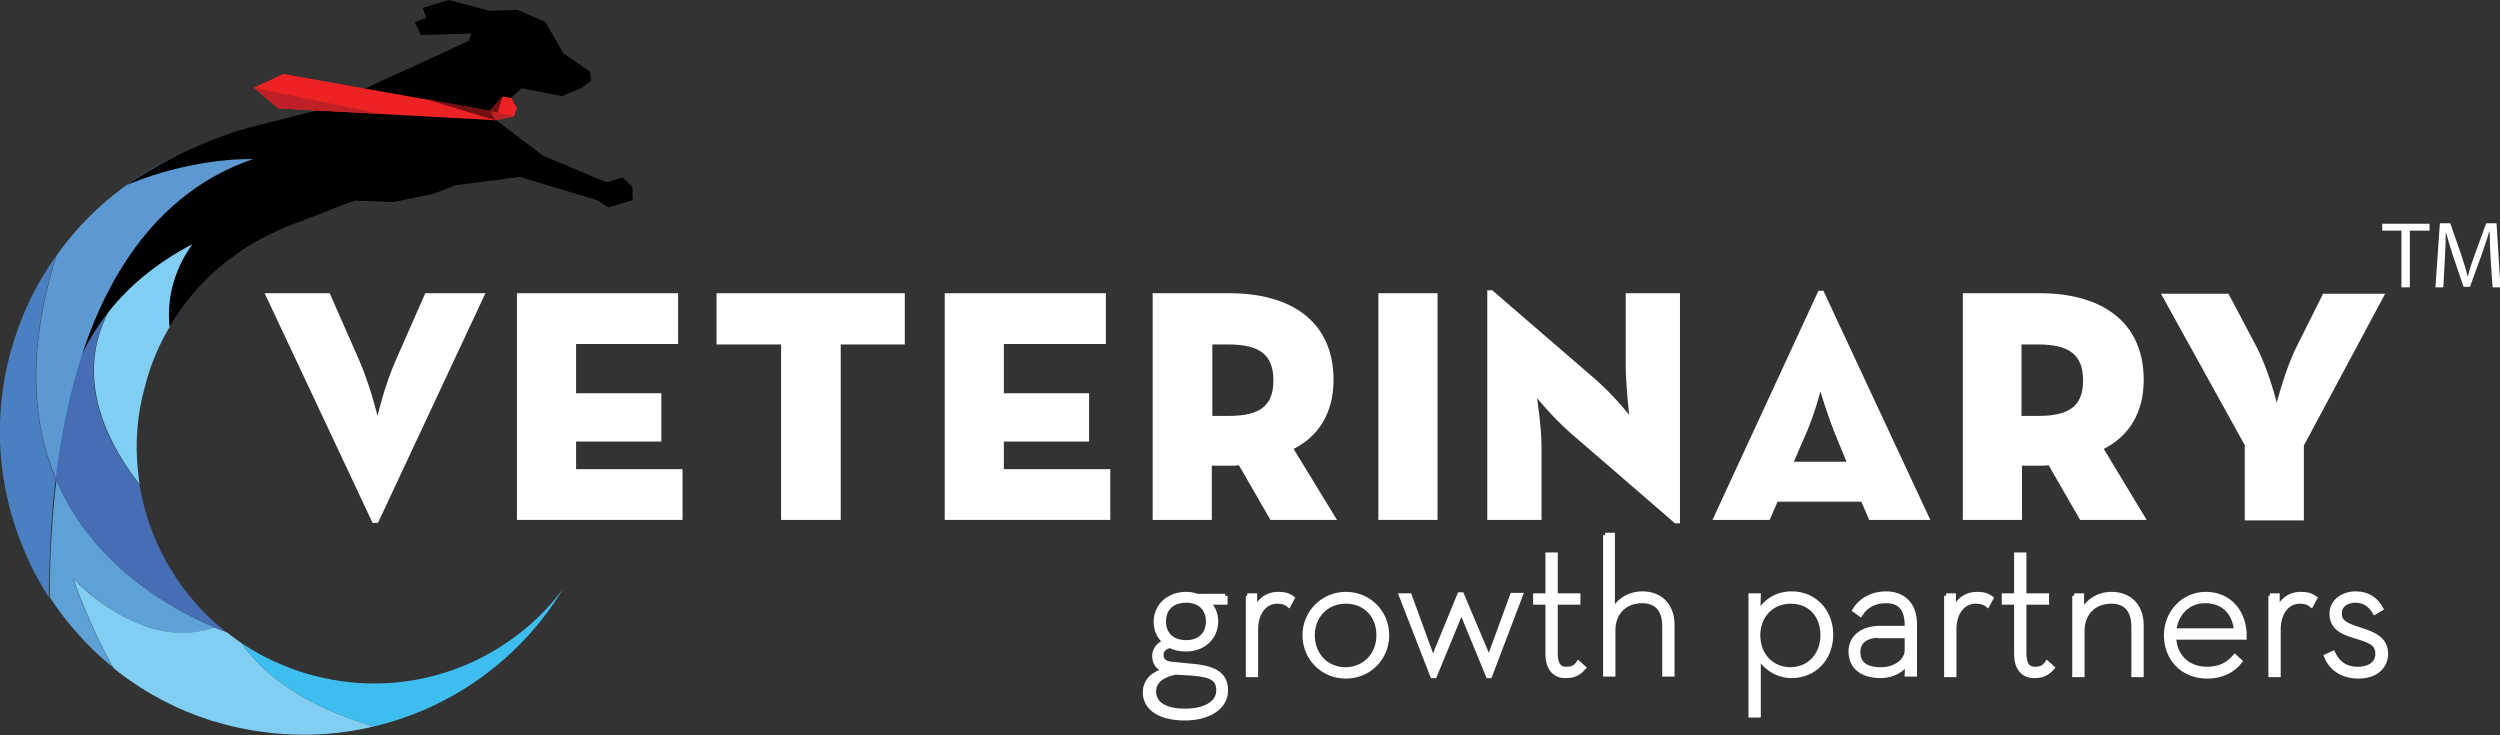 <?xml version="1.0" encoding="utf-8"?>
<!-- Generator: Adobe Illustrator 21.1.0, SVG Export Plug-In . SVG Version: 6.00 Build 0)  -->
<svg version="1.1" id="Isolation_Mode" xmlns="http://www.w3.org/2000/svg" xmlns:xlink="http://www.w3.org/1999/xlink" x="0px"
	 y="0px" viewBox="0 0 507.3 149.2" style="enable-background:new 0 0 507.3 149.2;" xml:space="preserve">
<rect x="0" y="0" width="507.3" height="149.2" fill="#333333" stroke="none"/>
<style type="text/css">
	.st0{fill:#FFFFFF;}
	.st1{fill:#FFFFFF;stroke:#FFFFFF;stroke-miterlimit:10;}
	.st2{fill:#3DBEEE;}
	.st3{fill:#5DA1D7;}
	.st4{fill:#80CFF3;}
	.st5{fill:#4A80C1;}
	.st6{fill:#5C99D2;}
	.st7{fill:#466EB5;}
	.st8{fill:none;}
	.st9{fill:#EC2224;}
	.st10{fill:#731012;}
	.st11{fill:#BF2026;}
</style>
<g>
	<g>
		<path class="st0" d="M53.7,59.5h13.2l5.9,13.4c2.4,5.5,3.8,11.5,3.8,11.5s1.4-6.1,3.8-11.5l5.9-13.4h12.2l-21.8,46.6h-1.1
			L53.7,59.5z"/>
		<path class="st0" d="M104.9,59.5h32.7v10.3h-20.7v10h17.3v9.8h-17.3v5.6h21.6v10.3h-33.6V59.5z"/>
		<path class="st0" d="M158.4,69.9h-13V59.5h38.2v10.4h-13v35.6h-12.1V69.9z"/>
		<path class="st0" d="M191.7,59.5h32.7v10.3h-20.7v10h17.3v9.8h-17.3v5.6h21.6v10.3h-33.6V59.5z"/>
		<path class="st0" d="M271.3,105.5h-13.5l-6.4-11.1c-0.6,0.1-1.2,0.1-1.9,0.1h-3.6v11h-12v-46h15.6c12.2,0,21.1,5.5,21.1,17.6
			c0,6.9-3.2,11.5-8.1,14L271.3,105.5z M249.3,84.4c6.3,0,9.1-2,9.1-7.2c0-5.2-2.8-7.3-9.1-7.3h-3.3v14.5H249.3z"/>
		<path class="st0" d="M279.7,59.5h12v46h-12V59.5z"/>
		<path class="st0" d="M318.5,87.7c-3.4-3-6.6-6.9-6.6-6.9s0.9,5.9,0.9,9.7v15h-11V58.9h1l21.2,18.3c3.7,3.3,6.6,7,6.6,7
			s-0.7-6-0.7-9.8V59.5h11v46.7h-1L318.5,87.7z"/>
		<path class="st0" d="M369,59h1l21.7,46.5h-12.4l-1.6-3.7h-17l-1.6,3.7h-11.6L369,59z M374.7,93.7l-1.9-4.6c-2-4.8-3.4-9.7-3.4-9.7
			s-1.2,4.9-3.4,9.7l-2,4.6H374.7z"/>
		<path class="st0" d="M435.6,105.5h-13.5l-6.4-11.1c-0.6,0.1-1.2,0.1-1.8,0.1h-3.6v11h-12v-46h15.6c12.2,0,21.1,5.5,21.1,17.6
			c0,6.9-3.2,11.5-8.1,14L435.6,105.5z M413.6,84.4c6.3,0,9.1-2,9.1-7.2c0-5.2-2.8-7.3-9.1-7.3h-3.4v14.5H413.6z"/>
		<path class="st0" d="M455.6,90.5l-17.1-30.9h13.7l5.6,10.6c2.5,4.7,4.2,11.5,4.2,11.5s1.8-7,4.1-11.5l5.3-10.6H484l-16.5,30.8
			v15.2h-12V90.5z"/>
	</g>
	<g>
		<path class="st1" d="M248.6,120.9v1.3H245c1.1,1,1.7,2.3,1.7,3.9c0,3.2-2.5,5.6-6,5.6c-1.2,0-2.3-0.2-3.2-0.7
			c-1.3,0.2-1.9,1-1.9,1.9c0,1.2,0.9,1.8,2.3,1.9l4.1,0.4c4.6,0.4,6.7,1.8,6.7,4.9c0,3.5-3.6,5.6-8.3,5.6c-4.8,0-8-1.9-8-5.2
			c0-2.4,1.7-3.8,4.2-4.5c-1.6-0.4-2.3-1.5-2.3-2.9c0-1.3,0.9-2.4,2.2-2.8c-1.2-1-1.9-2.4-1.9-4.1c0-3.3,2.6-5.6,6.1-5.6
			c0.7,0,1.5,0.1,2.2,0.4H248.6z M234.1,140.3c0,2.5,2.2,4,6.4,4c3.9,0,6.8-1.5,6.8-4.2c0-2.2-1.2-3.2-5.4-3.5l-3.4-0.2
			C236,136.9,234.1,138.1,234.1,140.3z M245.2,126.1c0-2.6-1.7-4.3-4.5-4.3c-2.9,0-4.6,1.7-4.6,4.3c0,2.6,1.7,4.3,4.6,4.3
			C243.5,130.4,245.2,128.7,245.2,126.1z"/>
		<path class="st1" d="M253.1,120.9h1.5l0,3.2c0.9-2.3,2.6-3.5,4.7-3.5c1.3,0,2.1,0.2,2.9,0.8l-0.7,1.3c-0.5-0.4-1.2-0.7-2.3-0.7
			c-2.3,0-4.4,1.9-4.4,5.8v9.1h-1.5V120.9z"/>
		<path class="st1" d="M264.8,128.9c0-4.6,3.7-8.3,8.3-8.3c4.7,0,8.3,3.7,8.3,8.3c0,4.6-3.6,8.3-8.3,8.3
			C268.4,137.2,264.8,133.5,264.8,128.9z M279.8,128.9c0-4-2.7-6.9-6.7-6.9c-4,0-6.8,3-6.8,6.9c0,4,2.8,7,6.8,7
			C277.1,135.8,279.8,132.8,279.8,128.9z"/>
		<path class="st1" d="M284.4,120.9h1.6l4.2,11.5c0.3,0.8,0.6,2,0.6,2s0.3-1.1,0.6-2l4.8-11.7h0.4l4.9,11.6c0.4,0.8,0.7,2,0.7,2
			s0.2-1.1,0.5-2l4.2-11.5h1.6l-6.2,16.3H302l-4.9-11.9c-0.3-0.7-0.6-1.8-0.6-1.8s-0.2,1.1-0.5,1.8l-4.9,11.9h-0.4L284.4,120.9z"/>
		<path class="st1" d="M314.1,132.7v-10.5h-2.5v-1.3h2.5v-8.3h1.5v8.3h4.6v1.3h-4.6v10.4c0,2.3,0.8,3.2,2.2,3.2c1.4,0,2-0.5,2.5-1.2
			l1,0.9c-0.8,0.9-1.7,1.6-3.5,1.6C315.8,137.2,314.1,135.9,314.1,132.7z"/>
		<path class="st1" d="M325.7,108.6h1.5v15.7c1.1-2.3,3.3-3.8,6.1-3.8c3.6,0,6,2.4,6,6.3v10h-1.5v-9.7c0-3.3-1.5-5.2-4.6-5.2
			c-3.4,0-5.9,2.3-5.9,6v8.9h-1.5V108.6z"/>
		<path class="st1" d="M355.3,120.9h1.5l-0.1,3.9c1.2-2.5,3.6-4.3,6.9-4.3c4.6,0,7.9,3.6,7.9,8.3c0,4.7-3.3,8.3-7.9,8.3
			c-3.1,0-5.6-1.8-6.8-4.2v12.2h-1.5V120.9z M369.9,128.9c0-4-2.5-6.9-6.5-6.9c-4,0-6.7,3-6.7,6.9c0,4,2.7,7,6.7,7
			C367.3,135.8,369.9,132.8,369.9,128.9z"/>
		<path class="st1" d="M387,126.9c0-3.6-1.6-5-4.3-5c-2.4,0-4.1,1-5.2,2.7l-1.1-0.8c1.3-2.1,3.6-3.3,6.3-3.3c3.3,0,5.8,2,5.8,6.1
			v10.2H387l0.1-2.5c-1,1.5-2.8,2.8-5.5,2.8c-3.6,0-6-1.7-6-4.9c0-3.2,2.8-4.7,5.8-4.7h5.6V126.9z M381.5,128.9
			c-2.4,0-4.5,0.9-4.5,3.4c0,2.4,1.6,3.6,4.7,3.6c2.7,0,5.3-1.6,5.3-4v-2.9H381.5z"/>
		<path class="st1" d="M394.9,120.9h1.5l0,3.2c0.9-2.3,2.6-3.5,4.7-3.5c1.3,0,2.1,0.2,2.9,0.8l-0.7,1.3c-0.5-0.4-1.2-0.7-2.4-0.7
			c-2.3,0-4.4,1.9-4.4,5.8v9.1h-1.5V120.9z"/>
		<path class="st1" d="M409.2,132.7v-10.5h-2.5v-1.3h2.5v-8.3h1.5v8.3h4.6v1.3h-4.6v10.4c0,2.3,0.8,3.2,2.2,3.2c1.4,0,2-0.5,2.5-1.2
			l1,0.9c-0.8,0.9-1.7,1.6-3.5,1.6C410.9,137.2,409.2,135.9,409.2,132.7z"/>
		<path class="st1" d="M420.9,120.9h1.5l0,3.6c1.1-2.4,3.3-3.9,6.1-3.9c3.6,0,6,2.4,6,6.3v10h-1.5v-9.7c0-3.3-1.5-5.2-4.6-5.2
			c-3.4,0-5.9,2.3-5.9,6v8.9h-1.5V120.9z"/>
		<path class="st1" d="M447.9,135.8c2.7,0,4.4-1.1,5.6-2.5l1,0.9c-1.4,1.8-3.6,3-6.6,3c-5.1,0-8.3-3.7-8.3-8.3c0-4.6,3.5-8.3,8-8.3
			c4.9,0,7.9,3.8,7.8,8.7h-14.3C441.2,133.1,443.8,135.8,447.9,135.8z M453.8,128c-0.2-3.3-2.3-6.1-6.3-6.1c-3.6,0-6,2.6-6.4,6.1
			H453.8z"/>
		<path class="st1" d="M460.6,120.9h1.5l0,3.2c0.9-2.3,2.6-3.5,4.7-3.5c1.3,0,2.1,0.2,2.9,0.8l-0.7,1.3c-0.5-0.4-1.2-0.7-2.3-0.7
			c-2.3,0-4.4,1.9-4.4,5.8v9.1h-1.5V120.9z"/>
		<path class="st1" d="M472.1,133.2l1.3-0.6c0.9,1.9,2.4,3.2,5.1,3.2c2.4,0,4-1.2,4-3.1c0-2.2-1.5-2.7-4.4-3.6
			c-2.7-0.8-4.9-1.7-4.9-4.6c0-2.3,2.1-4,4.8-4c2.5,0,4.1,1.2,5.1,3l-1.2,0.7c-0.8-1.4-2.1-2.4-3.9-2.4c-2,0-3.3,1.1-3.3,2.6
			c0,1.8,1,2.4,4.1,3.4c2.9,0.9,5.3,1.9,5.3,4.9c0,2.5-2,4.5-5.5,4.5C475.1,137.2,473,135.4,472.1,133.2z"/>
	</g>
	<path class="st2" d="M52.8,132.8c3.4,1.8,7,3.3,10.9,4.3c19.4,5.1,39.1-2.4,50.5-17.5c-8.6,14.1-22.5,24.1-38.3,27.8
		c-7.1-2-17-6-23.8-13.1c-1.1-1.2-2.2-2.5-3.1-3.8C50.2,131.3,51.5,132.1,52.8,132.8z"/>
	<path class="st3" d="M11.7,98c3.1,7.1,7.7,12.7,12.6,17.2c6.4,5.8,13.6,9.7,19.2,12.1c-3.7,1.4-10.6,2.5-19.7-2.9
		c-2.8-1.6-5.8-3.9-9-7c0,0,3.2,9.4,8.1,18c-1-0.8-1.9-1.6-2.8-2.4c-3.8-3.5-7.2-7.5-10-11.8c0-8.8,0.5-16.8,1.4-24
		C11.5,97.5,11.6,97.7,11.7,98z"/>
	<path class="st4" d="M23.8,124.4c9.1,5.4,16,4.2,19.7,2.9c0.9,0.4,1.7,0.7,2.5,1c1,0.8,2,1.5,3,2.2c0.9,1.4,2,2.6,3.1,3.8
		c6.8,7.1,16.7,11.1,23.8,13.1c-9.5,2.3-19.7,2.3-29.9-0.3c-1.1-0.3-2.2-0.6-3.2-0.9c-6.9-2.2-13.1-5.5-18.6-9.7
		c-0.4-0.3-0.8-0.7-1.2-1c-4.9-8.6-8.1-18-8.1-18C18,120.6,21,122.8,23.8,124.4z"/>
	<path class="st4" d="M22,63.3c4.1-5.2,9.7-10,17.2-13.9c-2.9,4-5.4,9.7-4.7,16.8c-2.2,3.7-4,7.8-5.1,12.3
		C27.8,84.2,27.4,90,28,95.6c0.1,0.9,0.2,1.7,0.3,2.6c-0.3-0.3-0.5-0.7-0.8-1C21.1,88.6,15.4,76.1,22,63.3z"/>
	<path class="st5" d="M2,72c2-7.5,5.2-14.2,9.4-20.1c-6.1,19.3-4.8,34.1-0.1,45.3c-0.9,7.2-1.3,15.2-1.4,24C0.9,107.1-2.6,89.4,2,72
		z"/>
	<path class="st6" d="M11.5,51.8c5.9-8.3,13.7-14.9,22.6-19.3c5.7-2.9,11.9-4.8,18.3-5.8c4.3,0.8,7.2,2.1,9.1,3.5
		c-9.9,0.8-33,6.4-44.6,41.2c-2.2,6.7-4,14.4-5.2,23.3c0,1.1,0,2.2,0.1,3.3c-0.1-0.3-0.2-0.6-0.4-0.8C6.6,85.9,5.4,71.1,11.5,51.8z"
		/>
	<path class="st7" d="M44.3,127c-8.5-7.4-14.2-17.6-16-28.7c-0.3-0.3-0.5-0.7-0.8-1c-6.5-8.6-12.2-21.1-5.6-33.9
		c-2.1,2.6-3.7,5.3-5.1,8.1c-2.2,6.7-4,14.4-5.2,23.3l-0.3,2.4l0.4,0.8c0,0,0,0,0,0c0,0,0,0,0,0.1l0.1,0.1l0,0
		c3.1,7,7.6,12.6,12.5,17c6.4,5.8,13.6,9.7,19.2,12.1c0.9,0.4,1.7,0.7,2.5,1C45.4,127.9,44.9,127.4,44.3,127z"/>
	<polygon class="st8" points="99.6,23.8 99.7,23.9 99.6,23.7 	"/>
	<path d="M128.3,37.9l-2-1.9l-3.2,1l-12.9-5.4l-10.3-7.8l0,0l-0.1-0.1l-0.2-0.1l0,0l4.2-3.8l2-1.9l8.2,1.6l3.9-1.6l2-1.5l-0.1-1.8
		l-5.5-3.8l-3.6-6.3L105,2l-5.6,0.2L91,0l-5.2,1.6l0.7,2l-2.3,0.9l1.2,2.6l10.3-0.3l-0.6,1.5l-4.3,2l-2.6,1.2L64.3,22.4l-13.8,3.5
		c-14.2,4-24.7,11.6-24.7,11.6c14.1-5.8,25.7-5.2,25.7-5.2c0,0,0,0,0,0c-11.2,3.7-26.1,13.4-34.7,39.2c1.4-2.8,3.1-5.5,5.1-8.1
		c4.1-5.2,9.7-10,17.2-13.9c-2.9,4-5.4,9.7-4.7,16.8c3.4-5.8,8-10.8,13.4-14.6c3.1-2.3,6.6-4.1,10.1-5.6l14-5.4l7.9,0.3l7.9-1.6
		l4.7-1.8l13.1-1.7l15.6,4.7l2.4,1.5l4.9-1.5L128.3,37.9z"/>
	<polygon class="st0" points="99.8,23.9 99.8,23.9 99.7,23.9 	"/>
	<polygon class="st9" points="104.9,21.9 104.3,20.9 103.8,19.9 102,19.6 99.4,22.5 99.9,23.4 100.5,24.4 104.3,23.6 	"/>
	<polygon class="st9" points="56.5,22 51.5,17.8 57.5,15 99.4,22.5 100.5,24.4 	"/>
	<polygon class="st10" points="102,19.6 100.5,24.4 99.4,22.5 	"/>
	<polygon class="st11" points="104.3,23.6 99.4,22.5 100.5,24.4 	"/>
	<polygon class="st10" points="100.5,24.4 85.7,19.9 99.4,22.5 	"/>
	<polygon class="st11" points="51.5,17.8 77.2,23.1 56.5,22 	"/>
</g>
<g>
	<path class="st0" d="M487.3,46.8h-3.9v-1.4h9.6v1.4h-4v11.5h-1.7V46.8z"/>
	<path class="st0" d="M505.4,52.6c-0.1-1.8-0.2-4-0.2-5.6h-0.1c-0.4,1.5-1,3.1-1.6,4.9l-2.3,6.3h-1.3l-2.1-6.2
		c-0.6-1.8-1.1-3.5-1.5-5h0c0,1.6-0.1,3.8-0.2,5.7l-0.3,5.6h-1.6l0.9-13h2.1l2.2,6.3c0.5,1.6,1,3,1.3,4.4h0.1
		c0.3-1.3,0.8-2.7,1.4-4.4l2.3-6.3h2.1l0.8,13h-1.6L505.4,52.6z"/>
</g>
</svg>
